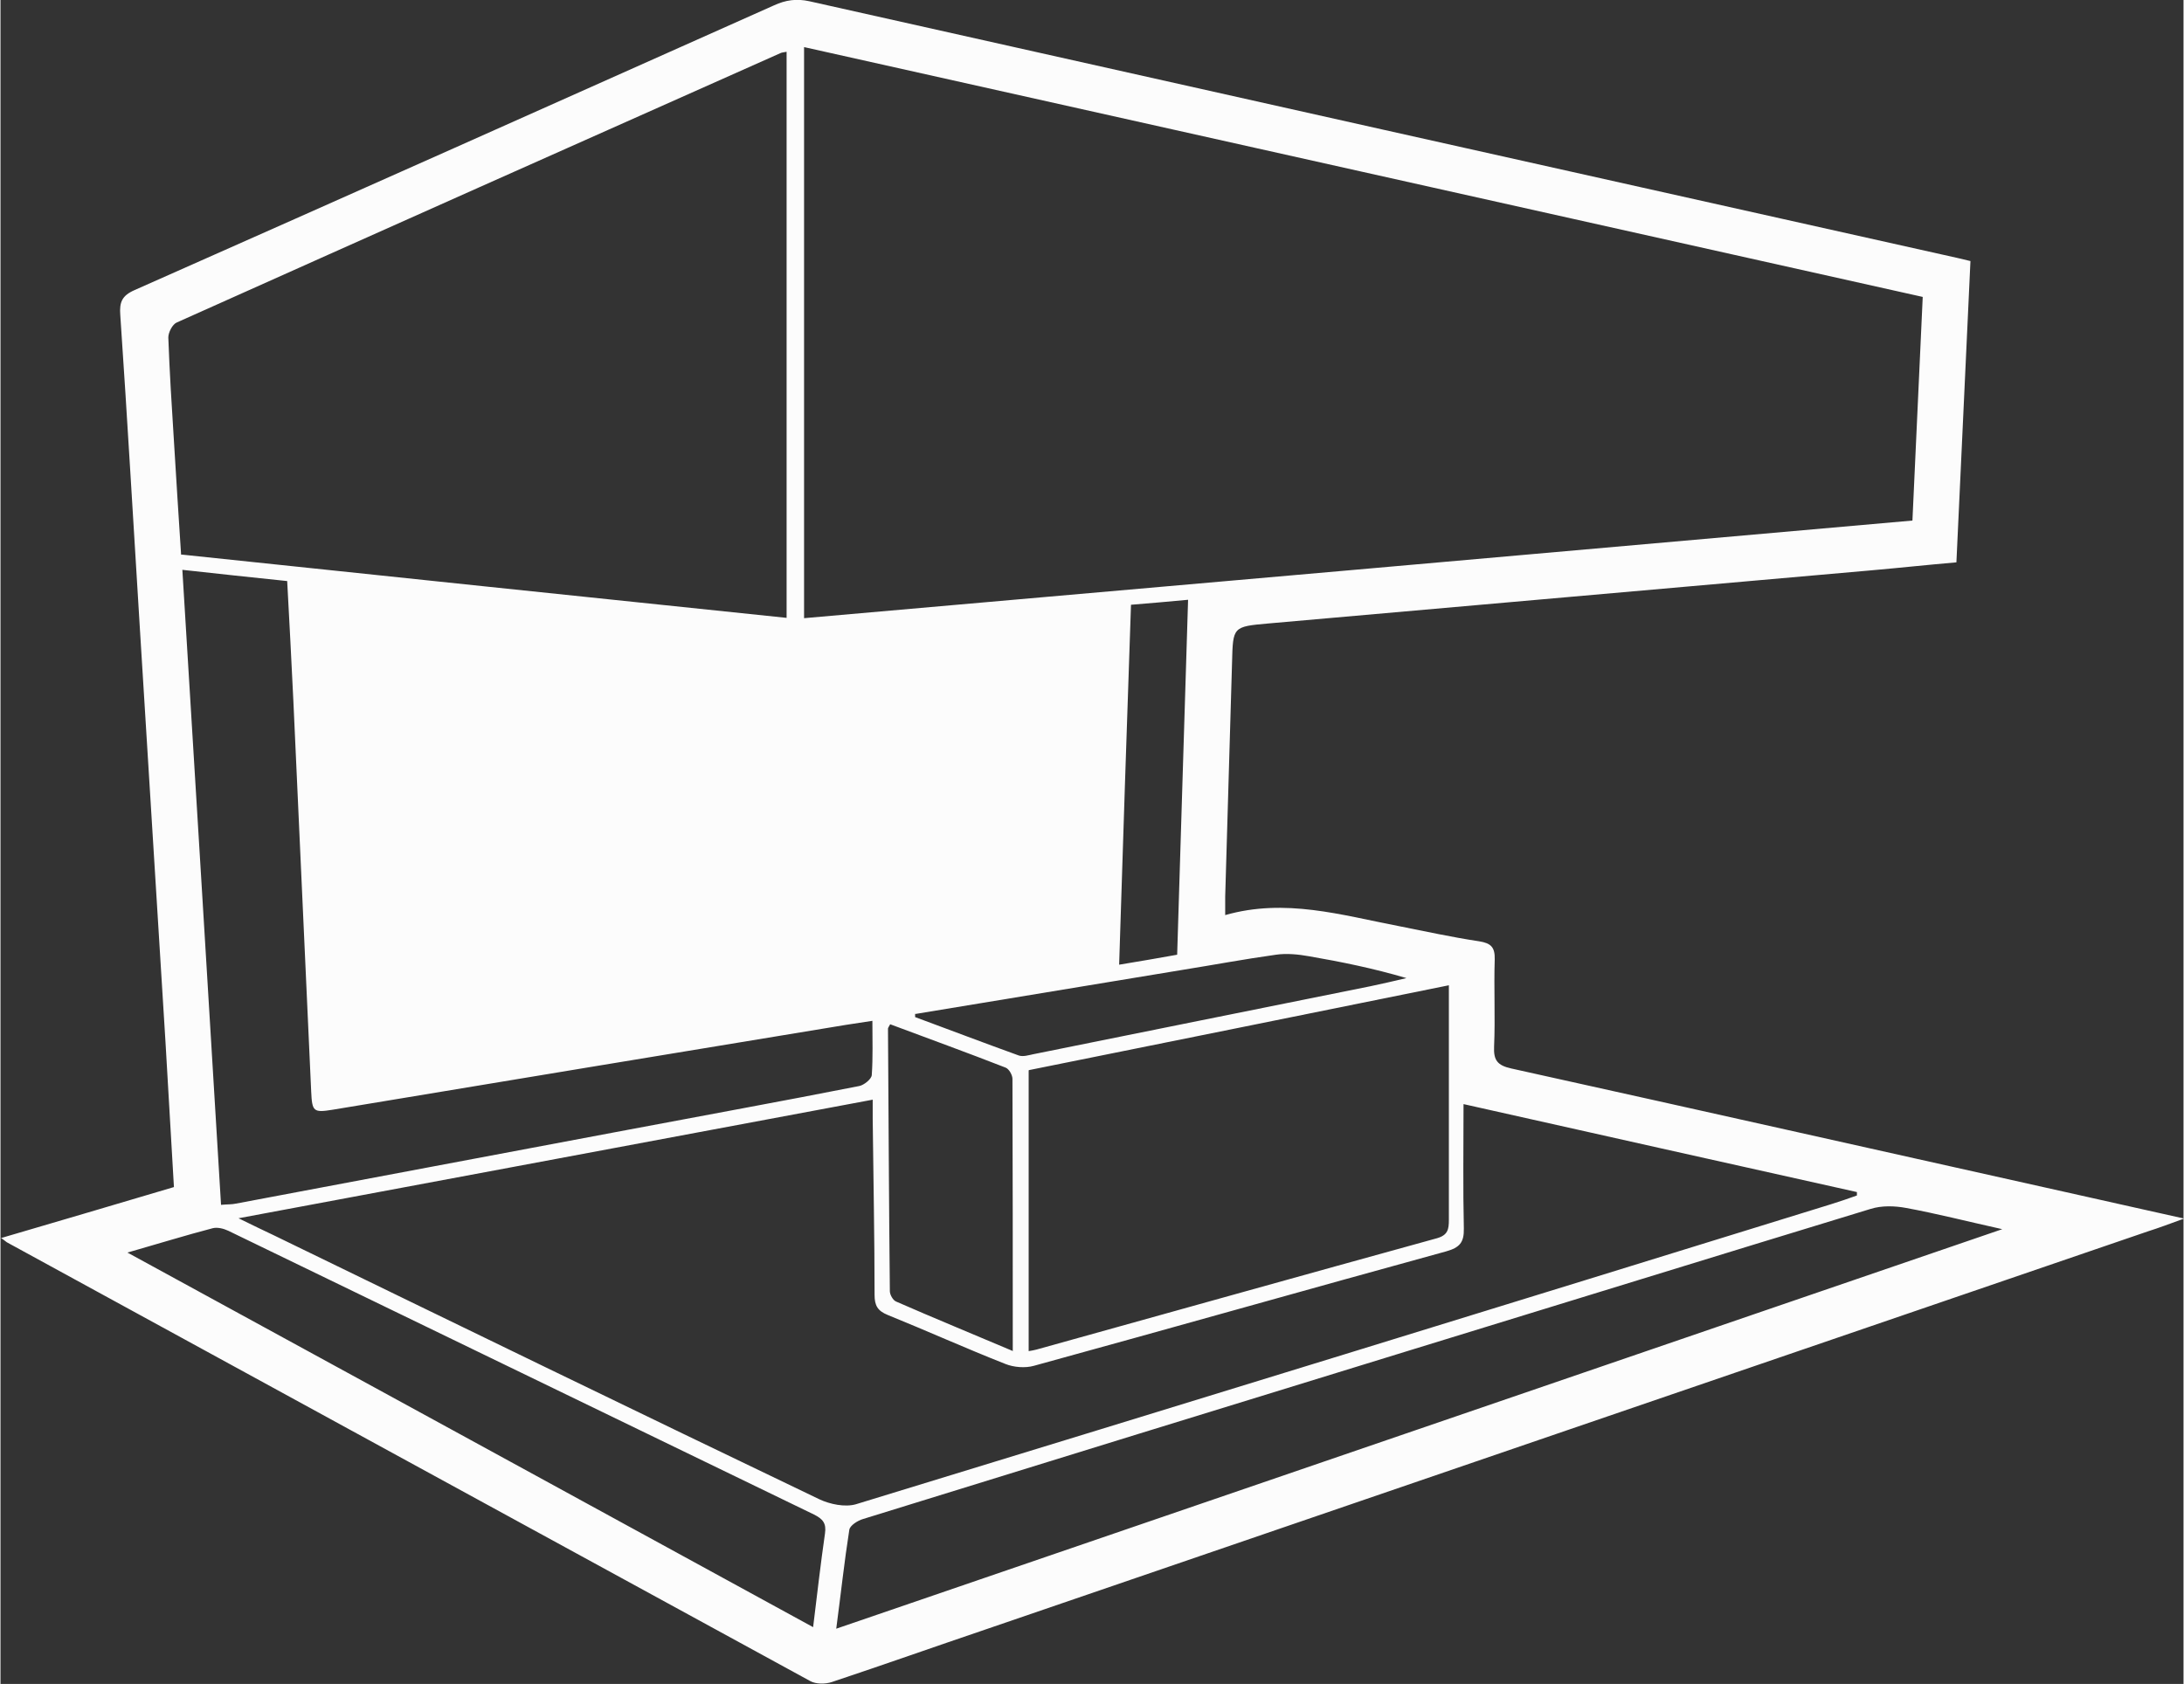 <?xml version="1.0" encoding="UTF-8"?>
<svg id="Ebene_1" xmlns="http://www.w3.org/2000/svg" width="24.69mm" height="19.04mm" version="1.1" viewBox="0 0 69.98 53.99">
  <rect x="0" y="0" width="69.98" height="53.99" fill="#333333" stroke="none"/>
  <!-- Generator: Adobe Illustrator 29.3.1, SVG Export Plug-In . SVG Version: 2.1.0 Build 151)  -->
  <defs>
    <style>
      .st0 {
        fill: #fcfcfc;
      }
    </style>
  </defs>
  <path class="st0" d="M36.24,19.39c-.13,3.85-.26,7.65-.38,11.54.67-.11,1.25-.21,1.86-.32.12-3.82.23-7.58.35-11.38-.65.06-1.2.11-1.83.16h0ZM29.32,32.5v.11c1.11.41,2.21.83,3.32,1.23.14.05.32-.01.47-.04,3.6-.73,7.2-1.45,10.81-2.18.38-.08.77-.17,1.15-.26-1.05-.31-2.08-.52-3.12-.7-.34-.06-.71-.1-1.06-.05-1.01.14-2.02.33-3.02.49-2.85.47-5.69.94-8.54,1.41h0ZM32.45,43.31c0-2.97,0-5.85-.01-8.72,0-.12-.11-.32-.22-.36-1.23-.48-2.47-.93-3.7-1.39-.04.08-.07.11-.07.14.02,2.81.03,5.61.06,8.42,0,.11.1.29.2.33,1.21.53,2.43,1.03,3.75,1.59h0ZM4.07,40.16c7.37,4.02,14.64,8,21.98,12.01.13-1.06.24-2.03.38-3,.05-.33-.07-.47-.35-.61-6.26-3.03-12.52-6.07-18.78-9.1-.15-.07-.35-.12-.5-.08-.88.23-1.75.5-2.73.78ZM26.79,52.22c12.49-4.28,24.86-8.52,37.38-12.81-1.13-.25-2.1-.5-3.08-.68-.37-.07-.79-.08-1.14.03-4.89,1.49-9.77,3-14.66,4.5-5.88,1.81-11.76,3.62-17.63,5.44-.18.05-.43.21-.45.35-.16,1.02-.27,2.05-.42,3.18h0ZM9.19,18.63c-1.13-.12-2.21-.23-3.36-.36.42,6.84.83,13.58,1.24,20.36.2-.02.34-.01.48-.04,4.17-.79,8.35-1.57,12.53-2.36,2.48-.47,4.97-.92,7.45-1.41.15-.03.39-.22.4-.35.04-.57.02-1.14.02-1.74-.32.05-.59.09-.85.13-5.48.9-10.96,1.81-16.45,2.72-.62.1-.66.06-.69-.58-.19-4.17-.38-8.33-.57-12.5-.06-1.28-.13-2.57-.2-3.88h0ZM32.96,34.32v9c.11-.02.18-.03.25-.05,4.28-1.19,8.56-2.39,12.84-3.57.35-.1.38-.29.38-.59,0-2.13,0-4.26,0-6.39v-1.13c-4.53.92-9,1.82-13.46,2.72ZM27.95,35.26c-6.77,1.27-13.48,2.52-20.32,3.8.47.23.8.39,1.14.55,5.82,2.83,11.64,5.66,17.48,8.46.34.16.82.26,1.17.16,10.43-3.19,20.85-6.4,31.26-9.62.28-.09.56-.18.83-.28,0-.04,0-.08,0-.11-4.18-.93-8.37-1.87-12.61-2.82,0,1.38-.02,2.69.01,3.99.01.45-.14.61-.56.73-4.41,1.21-8.81,2.46-13.22,3.67-.28.08-.65.05-.92-.06-1.27-.5-2.51-1.06-3.77-1.57-.32-.13-.42-.3-.42-.64,0-1.88-.04-3.76-.06-5.64,0-.19,0-.39,0-.63h0ZM5.8,17.78c6.48.68,12.94,1.36,19.4,2.03V1.66c-.09.02-.15.02-.19.04-6.45,2.87-12.91,5.75-19.36,8.64-.14.06-.27.32-.27.48.04,1.11.11,2.22.18,3.32.07,1.19.15,2.39.23,3.65h0ZM25.76,1.52v18.3c11.86-1.04,23.68-2.08,35.53-3.13.11-2.41.22-4.78.33-7.17-11.97-2.67-23.9-5.34-35.86-8.01ZM0,39.7c1.9-.56,3.72-1.09,5.56-1.64-.09-1.57-.18-3.11-.27-4.64-.27-4.41-.55-8.83-.82-13.24-.21-3.36-.4-6.72-.63-10.08-.03-.41.05-.62.46-.8C11.14,6.27,17.97,3.22,24.8.17c.37-.17.72-.22,1.13-.13,12.27,2.75,24.53,5.49,36.8,8.23.12.03.24.06.42.1-.15,3.2-.3,6.4-.45,9.66-.93.08-1.85.18-2.77.26-6.43.57-12.86,1.13-19.29,1.7-1.14.1-1.13.11-1.16,1.24-.07,2.5-.15,5.01-.22,7.52,0,.19,0,.39,0,.59,1.92-.55,3.73,0,5.55.35.86.17,1.72.36,2.59.49.38.06.51.19.5.58-.03.93.02,1.86-.02,2.79-.02.44.1.61.56.71,6.15,1.36,12.28,2.74,18.43,4.11,1,.22,1.99.45,3.13.7-.47.17-.81.3-1.16.41-12.42,4.25-24.84,8.51-37.25,12.76-1.65.56-3.29,1.14-4.94,1.69-.21.07-.51.07-.69-.03-8.58-4.68-17.15-9.37-25.72-14.05-.05-.02-.08-.06-.21-.15h0Z"/>
</svg>
